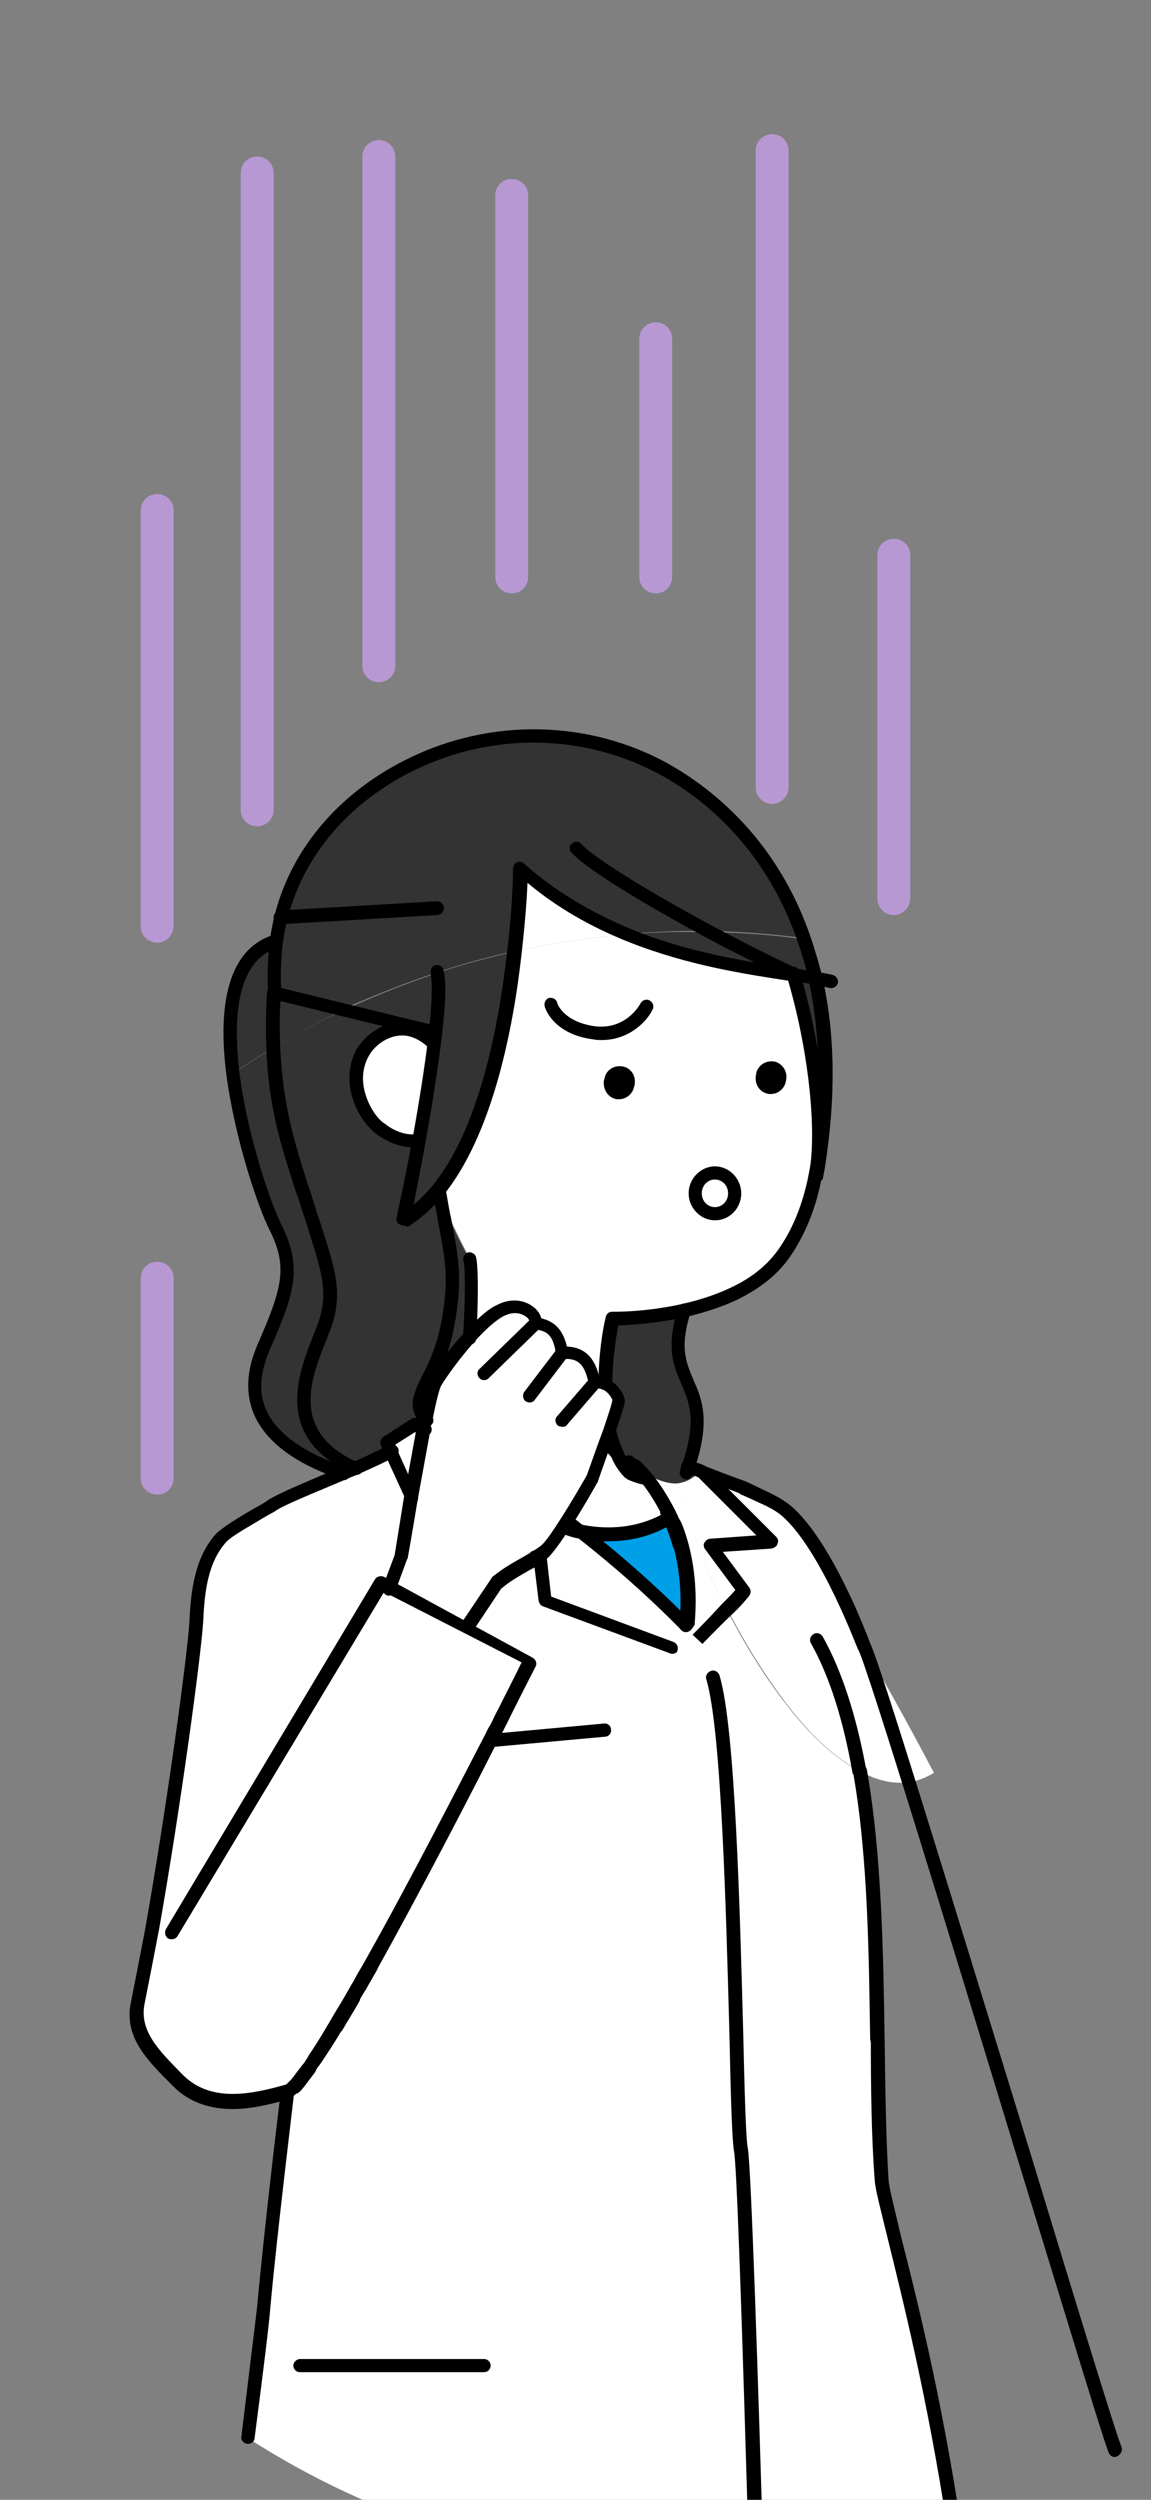 <?xml version="1.0" encoding="utf-8"?>
<!-- Generator: Adobe Illustrator 27.3.1, SVG Export Plug-In . SVG Version: 6.00 Build 0)  -->
<svg version="1.1" id="レイヤー_1" xmlns="http://www.w3.org/2000/svg" xmlns:xlink="http://www.w3.org/1999/xlink" x="0px"
	 y="0px" width="175px" height="380px" viewBox="0 0 175 380" style="enable-background:new 0 0 175 380;" xml:space="preserve">
<rect x="0" y="0" width="175" height="380" fill="#808080" stroke="none"/>
<style type="text/css">
	.st0{fill:#8D8D8D;}
	.st1{fill:#7233A7;}
	.st2{clip-path:url(#SVGID_00000175293303658434629450000010097644498963974040_);}
	.st3{fill:#FFFFFF;}
	.st4{fill:#333333;}
	.st5{fill:#CCECFB;}
	.st6{fill:#00A0E9;}
	.st7{fill:#B898D3;}
	.st8{clip-path:url(#SVGID_00000140697043584326813140000010956803686575741872_);}
	.st9{fill:#33B3ED;}
	.st10{fill:none;stroke:#000000;stroke-width:2.041;stroke-linecap:round;stroke-linejoin:round;stroke-miterlimit:10;}
</style>
<g>
	<defs>
		<rect id="SVGID_1_" width="175" height="380"/>
	</defs>
	<clipPath id="SVGID_00000091730609320889325070000010543594555696071580_">
		<use xlink:href="#SVGID_1_"  style="overflow:visible;"/>
	</clipPath>
	<g style="clip-path:url(#SVGID_00000091730609320889325070000010543594555696071580_);">
		<g>
			<g id="XMLID_00000057865757449591036960000002036047097596489365_">
				<g>
					<g id="XMLID_00000168832611929255178210000003189763990208998539_">
						<g>
							<path class="st3" d="M20.9,304.5c-1,5,2.7,8.3,6.2,11.9c4.7,4.7,11.4,3.1,16.5,1.7h0c0.3-0.1,0.7-0.4,1.1-0.8
								c0.3-0.3,0.6-0.6,0.9-1c0.4-0.5,0.9-1.2,1.4-1.9c0.1-0.2,0.2-0.4,0.4-0.6c0.3-0.4,0.5-0.8,0.8-1.2c0.8-1.3,1.8-2.8,2.8-4.4
								c0.8-1.4,1.7-2.8,2.6-4.4c0.4-0.6,0.7-1.3,1.1-1.9c0.5-1,1.1-2,1.7-3c6.2-11.1,13.3-24.8,18.2-34.3c0.2-0.4,0.4-0.9,0.7-1.3
								c0.4-0.8,0.8-1.6,1.2-2.4c2.5-4.9,4.1-8.1,4.1-8.1l-9.5-5.2l-11.4-6.2l-1.5-0.8l-31.8,53.2l-3.1-0.6
								C22.3,297.2,21.6,301.1,20.9,304.5z"/>
							<path class="st3" d="M23.1,293.2l3.1,0.6L58,240.6l1.5,0.8l1.8-4.9c0,0,0.6-3.9,1.5-8.8l-3.3-7.2l-0.6,0.3
								c-0.8,0.5-2.6,1.3-4.7,2.2c-0.6,0.3-1.3,0.5-1.9,0.8c-4.4,1.8-9.4,3.9-10.9,4.9c-1.5,1-6.5,3.6-7.8,5
								c-3,3.3-3.5,8.2-3.8,12.6C29.5,251.5,26.5,274.3,23.1,293.2z"/>
							<path class="st4" d="M41.9,143.2c-6.7,2-7.7,10.8-6.5,20c2-1.4,4.1-2.7,6.2-4c-0.1-2.5-0.1-5.3,0.1-8.3
								C41.5,148.4,41.6,145.8,41.9,143.2z"/>
							<path class="st3" d="M81.5,236.7L81.5,236.7c-1.7,1-3.7,2-5.8,3.7l-4.4,6.7l-0.3,0.6l9.5,5.2c0,0-1.6,3.1-4.1,8.1
								c-0.4,0.7-0.8,1.6-1.2,2.4c-0.2,0.4-0.4,0.8-0.7,1.3c-4.9,9.5-12,23.2-18.2,34.3c-0.6,1-1.1,2-1.7,3
								c-0.4,0.6-0.7,1.3-1.1,1.9c-0.9,1.6-1.8,3-2.6,4.4c-1,1.6-1.9,3.1-2.8,4.4c-0.3,0.4-0.6,0.8-0.8,1.2
								c-0.1,0.2-0.3,0.4-0.4,0.6c-0.5,0.7-1,1.4-1.4,1.9c-0.3,0.4-0.6,0.8-0.9,1c-0.4,0.4-0.8,0.7-1.1,0.8c0,0-2.6,21.3-3.6,32.5
								c-0.3,2.8-1.2,10.3-2.4,19.8l0,0c19.5,12.6,42.7,20,67.6,20c3.2,0,6.4-0.1,9.6-0.4c10.4-0.8,20.5-2.9,30.1-6.1
								c-4.4-29.4-10.7-48.4-11-52.5c-0.4-6.3-0.5-13.7-0.6-21.6h0c-0.2-13.3-0.4-28-2.7-40.7c-2.3-1.3-4.6-3.1-6.9-5.4
								c-0.4-0.4-0.9-0.9-1.3-1.4c-0.9-1-1.8-2-2.6-3.1c-3.4-4.3-6.6-9.5-9.3-14.8c-2.1-4.1-3.9-8.3-5.3-12.3
								c-0.5-1.4-1-2.9-1.4-4.2c-0.1-0.1-0.1-0.3-0.1-0.4c-0.2-0.7-0.4-1.5-0.6-2.2c-1.8,0.1-4-0.8-6.5-2.6c0.4,0.4,1,1,1.6,1.7
								c1,1.3,2.2,3,3.3,5.2c0.2,0.3,0.3,0.6,0.5,1c0.2,0.4,0.4,0.8,0.5,1.3c0.4,0.9,0.7,1.8,0.9,2.8c1,3.4,1.4,7.5,0.9,12.2
								c-5.4-5.5-10.8-10.2-15.8-14.1c-0.7-0.6-1.5-1.1-2.2-1.7c-1.3,2-2.6,3.9-3.4,4.5C82.5,236.1,82,236.4,81.5,236.7z"/>
							<path class="st4" d="M40.1,204.8c-3.6,8.4-0.1,15.1,12.2,19.2c0.6-0.3,1.3-0.6,1.9-0.8c-12.1-5.4-7.5-15.1-5.1-21
								c2.4-6,0.6-9.8-2.1-18.6c-2.2-7.1-4.9-13.7-5.3-24.4c-2.1,1.3-4.2,2.6-6.2,4c1.3,9.9,4.9,20.3,6.5,23.5
								C45,192.8,43.7,196.4,40.1,204.8z"/>
							<path class="st4" d="M41.7,150.9c-0.2,3-0.2,5.8-0.1,8.3c3.5-2.1,7-4,10.7-5.7L41.7,150.9z"/>
							<path class="st4" d="M66.5,147.8c3.8-1.3,7.6-2.3,11.6-3.2c0.7-5.6,0.9-10.2,1-12.8c5.2,4.6,11,7.8,16.7,10.1
								c3.2-0.2,6.4-0.4,9.6-0.4c0.9,0,1.8,0,2.6,0c4.8,0.1,9.6,0.5,14.2,1.1c-4.7-13.9-14-22.3-22.3-26.5
								c-23.9-12.4-54.8,2-58,26.9c-0.3,2.6-0.4,5.2-0.2,7.7l10.6,2.6C56.9,151.3,61.6,149.4,66.5,147.8z"/>
							<path class="st5" d="M45.6,316.3c-0.3,0.4-0.6,0.7-0.9,1C45,317.1,45.3,316.7,45.6,316.3z"/>
							<path class="st4" d="M41.6,159.2c0.4,10.7,3.1,17.3,5.3,24.4c2.7,8.8,4.5,12.6,2.1,18.6c-2.4,6-7,15.7,5.1,21
								c2.1-0.9,3.9-1.7,4.7-2.2l0.6-0.3l-0.6-1.4l4.2-2.7c0,0,0.5,0.2,1.6,0.8c0.1-0.5,0.2-1,0.3-1.5c-3.4-3.4,1.5-5.8,3.1-14.2
								c1.6-8.4,0.5-10.9-1.2-20.5l-0.4-0.4c-1.5,1.8-3.2,3.4-5.1,4.5c0,0,1.1-5.3,2.4-12c-2,0.3-4-0.4-5.6-1.6v0
								c-0.7-0.5-1.3-1.2-1.8-1.8c-0.8-1-1.4-2.3-1.7-3.5c-0.6-2.2-0.4-4.6,0.8-6.6c1.3-2,4.1-3.8,7-3.2l0.1-0.5l-10.2-2.5
								C48.6,155.2,45.1,157.1,41.6,159.2z"/>
							<path class="st5" d="M47,314.4c-0.5,0.7-1,1.4-1.4,1.9C46.1,315.8,46.5,315.1,47,314.4z"/>
							<path class="st5" d="M48.3,312.6c-0.3,0.4-0.6,0.8-0.8,1.2C47.7,313.4,48,313,48.3,312.6z"/>
							<path class="st4" d="M62.5,156l-0.1,0.5c1.2,0.3,2.5,0.9,3.7,2.2c0.6-4.7,0.9-8.7,0.5-10.8c-4.9,1.6-9.6,3.5-14.2,5.6
								L62.5,156z"/>
							<path class="st5" d="M53.6,303.8c-0.9,1.6-1.8,3-2.6,4.4C51.8,306.8,52.7,305.3,53.6,303.8z"/>
							<path class="st3" d="M55.3,159.7c-1.2,2-1.4,4.4-0.8,6.6c0.3,1.3,0.9,2.5,1.7,3.5c0.5,0.7,1.1,1.3,1.8,1.8v0
								c1.6,1.2,3.7,2,5.6,1.6c0.9-4.6,1.8-10,2.3-14.6c-1.2-1.3-2.4-1.9-3.7-2.2C59.4,155.9,56.6,157.7,55.3,159.7z"/>
							<path class="st5" d="M56.4,298.9c-0.6,1-1.1,2-1.7,3C55.2,300.9,55.8,299.9,56.4,298.9z"/>
							<path class="st3" d="M58.9,219.3l0.6,1.4l3.3,7.2c0.6-3.4,1.3-7.2,1.9-10.4c-1-0.5-1.6-0.8-1.6-0.8L58.9,219.3z"/>
							<path class="st3" d="M90.5,210.1c-0.6-2.8-1.7-4.8-5-4.5c-0.4-3.4-2-4.2-4-4.5c0.3-1.5-2.3-3.5-5.4-1.9
								c-1.3,0.7-3.1,2.4-4.7,4.2c-2.2,2.5-4.3,5.4-5,6.7c-0.4,0.7-0.9,2.9-1.5,5.8c-0.1,0.5-0.2,1-0.3,1.5c-0.6,3.2-1.3,7-1.9,10.4
								c-0.8,4.9-1.5,8.8-1.5,8.8l-1.8,4.9l11.4,6.2l0.3-0.6l4.5-6.7c2.1-1.7,4.1-2.7,5.8-3.7h0c0.5-0.3,0.9-0.6,1.4-0.9
								c0.7-0.6,2.1-2.4,3.4-4.5c2-3.1,4-6.6,4-6.6s0.9-2.6,1.9-5.4c0.2-0.5,0.4-1.1,0.6-1.6c0.8-2.4,1.5-4.6,1.5-4.9
								c0-0.5-0.8-2-2.2-2.5C91.6,210.1,91,210,90.5,210.1z"/>
							<path class="st4" d="M63.7,173.3c-1.2,6.7-2.4,12-2.4,12c1.9-1.1,3.6-2.7,5.1-4.5c7.2-8.8,10.3-24.5,11.7-36.1
								c-3.9,0.9-7.8,1.9-11.6,3.2c0.4,2.1,0.1,6.2-0.5,10.8C65.4,163.4,64.5,168.7,63.7,173.3z"/>
							<path class="st4" d="M68,201.7c-1.6,8.4-6.4,10.8-3.1,14.2c0.6-2.9,1.1-5.1,1.5-5.8c0.7-1.4,2.8-4.2,5-6.7
								c0.4-6.2,0.3-11.5,0-11.9l0,0c-1.9-3.4-3.4-6.8-4.7-10.2C68.5,190.8,69.6,193.3,68,201.7z"/>
							<path class="st3" d="M71.5,191.4L71.5,191.4c0.2,0.4,0.4,5.8-0.1,12c1.7-1.8,3.4-3.5,4.7-4.2c3.1-1.6,5.7,0.5,5.4,1.9
								c2,0.3,3.5,1.1,4,4.5c3.3-0.3,4.4,1.7,5,4.5c0.6-0.1,1.1,0,1.5,0.2c0-4.1,0.6-7.9,1.1-9.8c0,0,5.1,0.1,10.9-1.3
								c2.8-0.6,5.8-1.6,8.4-3c2.6-1.4,5-3.2,6.7-5.6c2.4-3.4,3.9-7.5,4.8-11.6c0.1-0.5,0.2-1.1,0.3-1.6c1-7.7-0.7-19.8-3.6-29.4
								c-6.4-1-15.5-2.2-24.9-6c-6,0.5-11.9,1.4-17.7,2.7c-1.3,11.7-4.5,27.4-11.7,36.1l0.4,0.4C68.1,184.6,69.6,187.9,71.5,191.4z"
								/>
							<polygon class="st3" points="71.2,247.1 70.9,247.7 71.3,247.1 75.7,240.4 							"/>
							<path class="st5" d="M76.4,260.9c-0.4,0.7-0.8,1.6-1.2,2.4C75.6,262.5,76,261.7,76.4,260.9z"/>
							<path class="st3" d="M79,131.9c-0.1,2.6-0.3,7.2-1,12.8c5.8-1.3,11.6-2.2,17.7-2.7C90,139.7,84.2,136.5,79,131.9z"/>
							<path class="st3" d="M86.2,231.3c0.7,0.5,1.4,1.1,2.2,1.7c4.5,0.9,9.4,0.3,13.4-2.1c-0.1-0.3-0.3-0.7-0.4-1
								c-1.1-2.2-2.3-3.9-3.3-5.2c-1.1-0.2-2.4-0.8-2.4-0.8c-0.8-0.9-1.5-1.9-2-3.2c0,0,0,0,0,0c-0.5-0.4-1-0.9-1.5-1.4
								c-1,2.8-1.9,5.4-1.9,5.4S88.2,228.2,86.2,231.3z"/>
							<path class="st6" d="M101.8,230.8c-4,2.5-8.9,3-13.4,2.1c5,4,10.5,8.7,15.8,14.1c0.5-4.8,0-8.8-0.9-12.2
								c-0.3-1-0.6-1.9-0.9-2.8C102.2,231.6,102,231.2,101.8,230.8z"/>
							<path class="st5" d="M92.7,217.7c-0.2,0.5-0.4,1.1-0.6,1.6c0.5,0.5,1,0.9,1.5,1.4C93.2,219.7,92.9,218.7,92.7,217.7z"/>
							<path class="st4" d="M96.4,222.9C96.4,222.9,96.5,222.9,96.4,222.9c2.6,1.8,4.8,2.7,6.6,2.6h0c1.3-0.1,2.4-0.8,3.4-1.8
								c-0.6-0.2-1.2-0.4-1.8-0.7l-0.1,0c4.6-13.5-4.4-12.1-0.6-23.8c-5.9,1.3-10.9,1.3-10.9,1.3c-0.5,1.9-1,5.7-1.1,9.8
								c1.4,0.5,2.2,2,2.2,2.5c0,0.3-0.7,2.5-1.5,4.9c0.2,1,0.5,2.1,1,3c0,0,0,0,0,0C94.6,221.5,95.5,222.2,96.4,222.9z"/>
							<path class="st5" d="M93.6,220.7c0.5,1.2,1.2,2.3,2,3.2c0,0,1.4,0.6,2.4,0.8c-0.6-0.7-1.2-1.3-1.6-1.7c0,0,0,0-0.1,0
								C95.5,222.2,94.6,221.5,93.6,220.7z"/>
							<path class="st4" d="M95.7,142c9.3,3.7,18.5,5,24.9,6c-3.2-1.4-7.8-3.7-12.6-6.3c-0.9,0-1.8,0-2.6,0
								C102.1,141.6,98.9,141.8,95.7,142z"/>
							<path class="st3" d="M101.4,229.8c0.1,0.3,0.3,0.6,0.4,1c0.2,0.4,0.4,0.8,0.5,1.3c-0.2-0.4-0.3-0.8-0.5-1.3
								C101.7,230.5,101.6,230.2,101.4,229.8z"/>
							<path class="st3" d="M102.4,232.1c0.3,0.9,0.7,1.8,0.9,2.8C103,233.9,102.7,232.9,102.4,232.1z"/>
							<path class="st3" d="M103,225.5c0.2,0.7,0.4,1.4,0.6,2.2C103.4,226.9,103.2,226.2,103,225.5L103,225.5z"/>
							<path class="st3" d="M103,225.5c0.2,0.7,0.4,1.4,0.6,2.2c0,0.1,0.1,0.3,0.1,0.4c0.4,1.4,0.9,2.8,1.4,4.2
								c1.4,4,3.3,8.2,5.3,12.3c1.2-1.2,2.2-2.4,2.6-2.9l-5.1-6.9l9.2-0.6L107.1,224l0-0.1c-0.2-0.1-0.4-0.2-0.7-0.3
								C105.5,224.7,104.4,225.3,103,225.5z"/>
							<path class="st3" d="M103.8,228c0.4,1.4,0.9,2.8,1.4,4.2C104.6,230.8,104.2,229.4,103.8,228z"/>
							<path class="st3" d="M130.6,269.2L130.6,269.2c2.1,1.1,4.1,1.8,6.2,1.8c1.7,0.1,3.5-0.5,5.2-1.5c-4.3-8.2-8.3-15.2-10.6-19.3
								c0,0-5.3-14.3-11.3-20.1c-2-1.9-4.3-2.6-7-3.9c-1.6-0.6-3.8-1.5-6-2.3l0,0.1l10.2,10.2l-9.2,0.6l5.1,6.9
								c-0.4,0.5-1.5,1.7-2.6,2.9c2.7,5.3,5.9,10.4,9.3,14.8c0.9,1.1,1.7,2.1,2.6,3.1c0.4,0.5,0.9,1,1.3,1.4
								C126,266.1,128.3,267.9,130.6,269.2L130.6,269.2z"/>
							<path class="st4" d="M108,141.7c4.8,2.6,9.4,4.9,12.6,6.3c1.2,0.2,2.3,0.4,3.2,0.5c-0.4-2-1-3.9-1.6-5.7
								C117.5,142.1,112.8,141.8,108,141.7z"/>
							<path class="st3" d="M119.8,259.3c0.9,1.1,1.7,2.1,2.6,3.1C121.5,261.4,120.6,260.4,119.8,259.3z"/>
							<path class="st3" d="M123.7,263.8c-0.4-0.4-0.9-0.9-1.3-1.4C122.8,262.9,123.3,263.4,123.7,263.8z"/>
							<path class="st4" d="M123.8,148.5c-1-0.2-2-0.4-3.2-0.5c2.9,9.6,4.6,21.7,3.6,29.4C126,166,125.6,156.5,123.8,148.5z"/>
							<path class="st3" d="M130.6,269.2L130.6,269.2c2.2,12.7,2.5,27.4,2.6,40.7h0C133.1,296.6,132.9,281.9,130.6,269.2
								L130.6,269.2z"/>
						</g>
						<g>
							<path d="M44.7,318.3c-0.3,0-0.5-0.1-0.7-0.3c-0.4-0.4-0.4-1,0-1.4c0.3-0.3,0.6-0.6,0.8-0.9c0.5-0.6,0.9-1.2,1.4-1.8
								c0.3-0.5,1-0.6,1.4-0.3c0.5,0.3,0.6,1,0.3,1.4c-0.5,0.7-1,1.3-1.5,2c-0.4,0.5-0.7,0.9-1,1.1C45.3,318.2,45,318.3,44.7,318.3z
								"/>
							<path d="M47.4,314.8c-0.2,0-0.4-0.1-0.6-0.2c-0.5-0.3-0.6-0.9-0.3-1.4l0.3-0.4c0.2-0.3,0.4-0.5,0.6-0.8
								c0.3-0.5,0.9-0.6,1.4-0.3c0.5,0.3,0.6,0.9,0.3,1.4c-0.2,0.3-0.4,0.6-0.6,0.9l-0.3,0.4C48.1,314.7,47.8,314.8,47.4,314.8z"/>
							<path d="M51,309.2c-0.2,0-0.4,0-0.5-0.1c-0.5-0.3-0.6-0.9-0.3-1.4c0.8-1.4,1.7-2.8,2.6-4.4c0.3-0.5,0.9-0.7,1.4-0.4
								c0.5,0.3,0.7,0.9,0.4,1.4c-0.9,1.6-1.8,3-2.6,4.4C51.7,309,51.4,309.2,51,309.2z"/>
							<path d="M54.7,302.9c-0.2,0-0.3,0-0.5-0.1c-0.5-0.3-0.7-0.9-0.4-1.4c0.3-0.5,0.6-1,0.9-1.5c0.3-0.5,0.5-1,0.8-1.4
								c0.3-0.5,0.9-0.7,1.4-0.4c0.5,0.3,0.7,0.9,0.4,1.4c-0.3,0.5-0.5,0.9-0.8,1.4c-0.3,0.5-0.6,1-0.9,1.6
								C55.4,302.7,55,302.9,54.7,302.9z"/>
							<path d="M75.2,264.3c-0.2,0-0.3,0-0.5-0.1c-0.5-0.3-0.7-0.9-0.4-1.4l0.1-0.1c0.4-0.8,0.8-1.6,1.1-2.3
								c0.3-0.5,0.9-0.7,1.4-0.5c0.5,0.3,0.7,0.9,0.5,1.4c-0.4,0.7-0.7,1.5-1.2,2.3l-0.1,0.1C75.9,264.1,75.6,264.3,75.2,264.3z"/>
							<path d="M103.3,235.8c-0.4,0-0.9-0.3-1-0.7c-0.3-1.1-0.6-1.9-0.9-2.7c-0.2-0.4-0.3-0.8-0.5-1.2c-0.1-0.3-0.3-0.6-0.4-0.9
								c-0.3-0.5-0.1-1.1,0.4-1.4c0.5-0.3,1.1-0.1,1.4,0.4c0.2,0.3,0.3,0.7,0.5,1c0.2,0.4,0.4,0.8,0.5,1.3c0.3,0.8,0.6,1.7,1,2.9
								c0.2,0.5-0.2,1.1-0.7,1.3C103.5,235.8,103.4,235.8,103.3,235.8z"/>
							<path d="M58.9,221.9c-0.4,0-0.7-0.2-0.9-0.6c-0.3-0.5,0-1.1,0.5-1.4l0.6-0.3c0.5-0.3,1.1,0,1.4,0.5c0.3,0.5,0,1.1-0.5,1.4
								l-0.6,0.3C59.2,221.9,59,221.9,58.9,221.9z"/>
							<path d="M133.3,310.9c-0.6,0-1-0.4-1-1c-0.2-12.3-0.3-27.6-2.6-40.5c-0.1-0.6,0.3-1.1,0.8-1.2c0.6-0.1,1.1,0.3,1.2,0.8
								c2.3,13.1,2.5,28.4,2.7,40.7c0,0,0,0.1,0,0.1C134.3,310.5,133.9,310.9,133.3,310.9z"/>
							<path d="M71.4,204.4C71.4,204.4,71.4,204.4,71.4,204.4c-0.6,0-1.1-0.5-1-1.1c0.4-6,0.3-10.7,0.1-11.5c-0.2-0.5,0-1,0.4-1.3
								c0.5-0.3,1.1-0.1,1.4,0.4c0.5,1,0.4,7.9,0.1,12.5C72.4,204,72,204.4,71.4,204.4z M70.6,191.9
								C70.6,191.9,70.6,191.9,70.6,191.9C70.6,191.9,70.6,191.9,70.6,191.9z"/>
							<path d="M58,172.7c-0.6,0-1-0.5-1-1s0.5-1,1-1s1,0.4,1,1v0C59.1,172.3,58.6,172.7,58,172.7z"/>
							<path d="M94.1,167.1c-0.1,0-0.2,0-0.3,0c-1.3-0.2-2.1-1.4-2-2.7c0-0.2,0.1-0.3,0.1-0.4c0.2-1.3,1.4-2.1,2.7-1.9
								c1.3,0.2,2.1,1.4,1.9,2.7c0,0.1,0,0.2-0.1,0.4C96.2,166.3,95.2,167.1,94.1,167.1z"/>
							<path d="M117.2,166.3c-0.1,0-0.2,0-0.3,0c-1.3-0.2-2.1-1.3-2-2.6c0-0.2,0.1-0.4,0.1-0.7c0.4-1.2,1.6-1.9,2.9-1.6
								c1.2,0.4,1.9,1.6,1.6,2.9C119.3,165.5,118.3,166.3,117.2,166.3z"/>
							<path d="M98.1,225.7c-0.1,0-0.1,0-0.2,0c-1.1-0.2-2.6-0.8-2.6-0.9c-0.1-0.1-0.2-0.1-0.3-0.2c-0.9-0.9-1.7-2.1-2.2-3.5
								c-0.2-0.5,0.1-1.1,0.6-1.3c0.5-0.2,1.1,0.1,1.3,0.6c0.4,1.1,1,2,1.6,2.7c0.4,0.2,1.3,0.5,2.1,0.7c0.6,0.1,0.9,0.7,0.8,1.2
								C99,225.3,98.5,225.7,98.1,225.7z"/>
							<path d="M93.6,221.7c-0.4,0-0.8-0.2-0.9-0.6c-0.4-0.9-0.7-1.9-1-3.2c-0.1-0.5,0.2-1.1,0.8-1.2c0.6-0.1,1.1,0.2,1.2,0.8
								c0.3,1.1,0.6,2.1,0.9,2.8c0.2,0.5,0,1.1-0.5,1.3C93.9,221.6,93.7,221.7,93.6,221.7z"/>
							<path d="M92,211.3C92,211.3,92,211.3,92,211.3c-0.6,0-1-0.5-1-1c0-4.2,0.6-8.1,1.1-10.1c0.1-0.5,0.5-0.8,1-0.8
								c0.1,0,5,0.1,10.7-1.2c3.1-0.7,5.9-1.7,8.2-2.9c2.7-1.4,4.8-3.2,6.3-5.3c2.2-3.1,3.7-6.8,4.6-11.2c0.1-0.6,0.7-0.9,1.2-0.8
								c0.6,0.1,0.9,0.6,0.8,1.2c-0.9,4.7-2.6,8.7-4.9,12c-1.7,2.4-4,4.3-7,5.9c-2.4,1.3-5.4,2.3-8.7,3.1c-4.6,1-8.6,1.2-10.3,1.3
								c-0.4,2.2-0.9,5.5-0.9,8.8C93,210.8,92.5,211.3,92,211.3z"/>
							<path d="M124.2,178.4c0,0-0.1,0-0.1,0c-0.6-0.1-1-0.6-0.9-1.1c0.9-7.1-0.5-18.7-3.6-29c-0.2-0.5,0.1-1.1,0.7-1.3
								c0.5-0.2,1.1,0.1,1.3,0.7c3.1,10.5,4.6,22.4,3.6,29.8C125.1,178,124.7,178.4,124.2,178.4z"/>
							<path d="M62.7,174.4c-1.8,0-3.6-0.7-5.3-1.9c-0.5-0.3-0.5-1-0.2-1.4c0.3-0.5,1-0.5,1.4-0.2c1.6,1.2,3.3,1.7,4.8,1.5
								c0.6-0.1,1.1,0.3,1.2,0.8c0.1,0.6-0.3,1.1-0.8,1.2C63.5,174.4,63.1,174.4,62.7,174.4z"/>
							<path d="M58,172.7c-0.2,0-0.4-0.1-0.6-0.2c-0.7-0.5-1.4-1.2-2-2c-0.9-1.2-1.5-2.5-1.9-3.9c-0.7-2.6-0.4-5.3,0.9-7.4
								c1.5-2.3,4.7-4.4,8.1-3.7c1.6,0.4,3,1.2,4.2,2.5c0.4,0.4,0.4,1.1,0,1.4c-0.4,0.4-1.1,0.4-1.4,0c-1-1-2-1.6-3.2-1.9
								c-2.4-0.5-4.8,1-5.9,2.8c-1,1.6-1.3,3.7-0.7,5.8c0.3,1.1,0.8,2.2,1.5,3.2c0.5,0.7,1,1.2,1.6,1.6c0.5,0.3,0.6,1,0.2,1.4
								C58.7,172.5,58.3,172.7,58,172.7z"/>
							<path d="M123.9,180c-0.1,0-0.1,0-0.2,0c-0.6-0.1-0.9-0.6-0.8-1.2l0.3-1.6c1.7-10.4,1.6-20-0.3-28.4c-0.4-2-1-3.8-1.6-5.6
								c-5.3-15.5-15.9-22.9-21.8-25.9c-11.7-6-25.8-5.9-37.7,0.4c-10.6,5.6-17.4,14.9-18.8,25.7c-0.3,2.5-0.4,5.1-0.2,7.5
								c0,0.6-0.4,1.1-0.9,1.1c-0.6,0-1.1-0.4-1.1-0.9c-0.2-2.6-0.1-5.2,0.2-7.9c1.4-11.5,8.7-21.4,19.9-27.3
								c12.5-6.6,27.3-6.7,39.6-0.4c6.1,3.2,17.3,10.9,22.8,27.1c0.6,1.8,1.2,3.8,1.7,5.8c2,8.7,2.1,18.5,0.4,29.2l-0.3,1.6
								C124.8,179.6,124.4,180,123.9,180z"/>
							<path d="M113.1,227.2c-0.1,0-0.2,0-0.4-0.1c-1.6-0.6-3.8-1.5-6-2.3c-0.1,0-0.3-0.1-0.5-0.2l-0.2-0.1
								c-0.5-0.2-1.1-0.4-1.7-0.6l-0.1,0c-0.5-0.2-0.8-0.8-0.6-1.3s0.8-0.8,1.3-0.6l0.1,0c0.6,0.2,1.1,0.4,1.7,0.6l0.2,0.1
								c0.2,0.1,0.3,0.1,0.4,0.2c2.3,0.9,4.4,1.7,6.1,2.3c0.5,0.2,0.8,0.8,0.6,1.3C113.9,227,113.5,227.2,113.1,227.2z"/>
							<path d="M169.5,373.5c-0.4,0-0.7-0.2-0.9-0.6c-0.6-1.2-5.4-17.1-14-45.1c-9.6-31.5-22.8-74.7-24.1-77c0,0-0.1-0.1-0.1-0.2
								c-0.1-0.1-5.3-14.2-11-19.7c-1.3-1.3-2.9-2-4.7-2.8c-0.6-0.3-1.3-0.6-2-0.9c-0.5-0.2-0.7-0.9-0.5-1.4
								c0.2-0.5,0.9-0.7,1.4-0.5c0.7,0.3,1.3,0.6,1.9,0.9c1.9,0.9,3.7,1.7,5.3,3.2c6,5.7,11.1,19.3,11.5,20.4
								c1.5,3,11.4,35.4,24.3,77.3c6.8,22.4,13.3,43.6,13.9,44.8c0.2,0.5,0,1.1-0.5,1.4C169.8,373.4,169.7,373.5,169.5,373.5z"/>
							<path d="M61.3,186.3c-0.2,0-0.4-0.1-0.6-0.2c-0.3-0.2-0.5-0.6-0.4-1c0-0.1,1.2-5.4,2.4-11.9c1-5.5,1.8-10.6,2.3-14.6
								c0.8-6.4,0.7-9.3,0.5-10.5c0-0.1,0-0.1,0-0.2c-0.1-0.5,0.2-1.1,0.7-1.2c0.5-0.1,1.1,0.2,1.2,0.7c0,0.1,0,0.2,0.1,0.3
								c0.4,2.1,0.2,5.8-0.5,11.2c-0.5,4-1.3,9.1-2.3,14.7c-0.7,3.9-1.4,7.3-1.8,9.5c1-0.8,1.9-1.7,2.8-2.8
								c7.1-8.6,10.1-24.1,11.4-35.6c0.7-5.7,0.9-10.4,0.9-12.7c0-0.4,0.3-0.8,0.6-0.9c0.4-0.2,0.8-0.1,1.1,0.2
								c4.6,4.1,10.1,7.4,16.4,10c8.9,3.6,17.6,4.9,24,5.8l0.7,0.1c1.2,0.2,2.3,0.4,3.3,0.5c0.9,0.2,1.7,0.3,2.5,0.5
								c0.5,0.1,0.9,0.7,0.8,1.2c-0.1,0.5-0.7,0.9-1.2,0.8c-0.7-0.2-1.5-0.3-2.3-0.5c-0.9-0.2-2-0.4-3.2-0.5l-0.7-0.1
								c-6.5-1-15.3-2.3-24.4-5.9c-5.8-2.3-11-5.3-15.4-9c-0.1,2.6-0.4,6.4-0.9,10.8c-1.3,11.7-4.5,27.6-11.9,36.7
								c-1.7,2-3.5,3.6-5.4,4.8C61.6,186.3,61.5,186.3,61.3,186.3z"/>
							<path d="M120.6,149c-0.1,0-0.3,0-0.4-0.1c-3.1-1.4-7.6-3.6-12.7-6.3c-8.3-4.5-18.1-10.2-20.6-13c-0.4-0.4-0.4-1.1,0.1-1.4
								c0.4-0.4,1.1-0.3,1.4,0.1c1.9,2.1,9.8,7,20,12.5c4.9,2.6,9.5,4.9,12.5,6.3c0.5,0.2,0.7,0.8,0.5,1.3
								C121.3,148.8,121,149,120.6,149z"/>
							<path d="M106.8,249.9l-1.5-1.4c0,0,2.4-2.4,4.4-4.6c0.8-0.8,1.6-1.6,2.1-2.2l-4.6-6.2c-0.2-0.3-0.3-0.7-0.1-1
								c0.2-0.3,0.5-0.6,0.9-0.6l7-0.5l-8.6-8.6c-0.4-0.4-0.4-1,0-1.4c0.4-0.4,1-0.4,1.4,0l10.2,10.2c0.3,0.3,0.4,0.7,0.2,1.1
								c-0.1,0.4-0.5,0.6-0.9,0.7l-7.4,0.5l4,5.4c0.3,0.4,0.3,0.9,0,1.3c-0.4,0.5-1.4,1.7-2.7,2.9
								C109.2,247.4,106.8,249.9,106.8,249.9z"/>
							<path d="M104.3,248.1c0,0-0.1,0-0.1,0c-0.6-0.1-1-0.6-0.9-1.1c0.4-4.2,0.1-8.1-0.9-11.9c-0.3-0.9-0.6-1.8-0.9-2.7l-0.2-0.4
								c-0.1-0.3-0.2-0.5-0.3-0.8c-0.2-0.3-0.3-0.6-0.4-1c-0.9-1.7-1.9-3.4-3.2-5c-0.6-0.7-1.2-1.3-1.5-1.7c-0.4-0.4-0.4-1,0-1.4
								s1-0.4,1.4,0c0.4,0.4,1,1,1.7,1.8c1.4,1.7,2.5,3.5,3.5,5.4c0.2,0.3,0.3,0.7,0.5,1c0.1,0.3,0.2,0.5,0.4,0.8l0.2,0.4
								c0.4,0.9,0.7,1.9,1,2.9c1.1,4,1.4,8.2,1,12.6C105.2,247.7,104.8,248.1,104.3,248.1z"/>
							<path d="M96.4,223.9c-0.3,0-0.5-0.1-0.7-0.3c-0.4-0.4-0.7-0.6-0.7-0.6c-0.4-0.3-0.5-1-0.2-1.4c0.3-0.4,1-0.5,1.4-0.2
								c0,0,0.4,0.3,0.9,0.8c0.4,0.4,0.4,1,0,1.4C97,223.8,96.7,223.9,96.4,223.9z"/>
							<path d="M104.3,248.1c-0.3,0-0.5-0.1-0.7-0.3c-4.8-4.9-10.1-9.6-15.7-14l-0.8-0.6c-0.5-0.4-0.9-0.7-1.4-1.1
								c-0.4-0.3-0.5-1-0.2-1.4c0.3-0.4,1-0.5,1.4-0.2c0.5,0.4,0.9,0.7,1.4,1.1l0.8,0.6c5.7,4.5,11.1,9.3,15.9,14.2
								c0.4,0.4,0.4,1,0,1.4C104.8,248,104.5,248.1,104.3,248.1z"/>
							<path d="M62.7,228.8c-0.4,0-0.8-0.2-0.9-0.6l-3.9-8.5c-0.2-0.5,0-1,0.4-1.3l4.2-2.7c0.3-0.2,0.7-0.2,1-0.1
								c0,0,0.6,0.3,1.6,0.8c0.5,0.3,0.7,0.9,0.4,1.4s-0.9,0.7-1.4,0.4c-0.4-0.2-0.8-0.4-1-0.5l-3,1.9l0.2,0.6l3.2,7.1
								c0.2,0.5,0,1.1-0.5,1.4C63,228.8,62.9,228.8,62.7,228.8z"/>
							<path d="M102.2,251.4c-0.1,0-0.2,0-0.4-0.1l-19.2-7.1c-0.4-0.1-0.6-0.5-0.7-0.8l-0.7-5.7c-0.4-0.1-0.7-0.4-0.8-0.8
								c-0.1-0.6,0.2-1.1,0.8-1.2l0.7-0.1c0.3-0.1,0.6,0,0.8,0.2c0.2,0.2,0.4,0.4,0.4,0.7l0.7,6.2l18.6,6.9c0.5,0.2,0.8,0.8,0.6,1.3
								C103,251.2,102.6,251.4,102.2,251.4z"/>
							<path d="M130.6,270.2c-0.5,0-0.9-0.3-1-0.8c-1.4-8-3.5-14.6-6.3-19.6c-0.3-0.5-0.1-1.1,0.4-1.4s1.1-0.1,1.4,0.4
								c2.9,5.2,5.1,12,6.6,20.2c0.1,0.6-0.3,1.1-0.8,1.2C130.8,270.2,130.7,270.2,130.6,270.2z"/>
							<path d="M145,385c-0.5,0-0.9-0.4-1-0.9c-3-19.7-6.8-34.7-9-43.7c-1.1-4.5-1.9-7.5-2-8.9c-0.5-6.4-0.6-14.1-0.6-21.6
								c-0.2-12.3-0.3-27.5-2.6-40.5c-0.1-0.6,0.3-1.1,0.8-1.2c0.6-0.1,1.1,0.3,1.2,0.8c2.3,13.1,2.5,28.5,2.7,40.9
								c0.1,7.5,0.2,15.2,0.6,21.5c0.1,1.3,0.9,4.3,1.9,8.6c2.3,9,6.1,24.1,9.1,43.9c0.1,0.6-0.3,1.1-0.9,1.2
								C145.1,385,145,385,145,385z"/>
							<path d="M37.7,371.5c0,0-0.1,0-0.1,0c-0.6-0.1-1-0.6-0.9-1.1c1.3-10.8,2.1-17.2,2.4-19.8c1-11.1,3.5-32.3,3.6-32.5
								c0.1-0.6,0.6-1,1.1-0.9c0.6,0.1,1,0.6,0.9,1.1c0,0.2-2.6,21.4-3.6,32.5c-0.2,2.6-1,9.1-2.4,19.9
								C38.7,371.1,38.2,371.5,37.7,371.5z"/>
							<path d="M93.6,221.7c-0.2,0-0.5-0.1-0.7-0.3l-0.3-0.3c-0.4-0.4-0.8-0.7-1.2-1.1c-0.4-0.4-0.4-1,0-1.4c0.4-0.4,1-0.4,1.4,0
								c0.4,0.4,0.8,0.7,1.2,1.1l0.3,0.3c0.4,0.4,0.5,1,0.1,1.4C94.2,221.5,93.9,221.7,93.6,221.7z"/>
							<path d="M71.2,248.1c-0.2,0-0.4-0.1-0.6-0.2c-0.5-0.3-0.6-0.9-0.3-1.4l4.5-6.7c0.1-0.1,0.1-0.2,0.2-0.2
								c1.6-1.3,3.1-2.1,4.5-2.9c0.5-0.3,1-0.6,1.4-0.8c0,0,0.1,0,0.1-0.1c0.5-0.3,0.8-0.5,1.2-0.8c0.4-0.3,1.2-1.2,3.1-4.2
								c1.8-2.8,3.6-6,3.9-6.5c0.2-0.5,1-2.8,1.9-5.3l0.6-1.6c0.9-2.7,1.4-4.2,1.4-4.6c-0.1-0.3-0.6-1.2-1.5-1.6
								c-0.3-0.1-0.7-0.2-1-0.1c-0.5,0.1-1-0.3-1.1-0.8c-0.6-2.9-1.6-3.9-3.9-3.7c-0.5,0-1-0.3-1.1-0.9c-0.4-3-1.6-3.4-3.1-3.6
								c-0.3,0-0.5-0.2-0.7-0.4c-0.2-0.2-0.2-0.5-0.2-0.8c0-0.1-0.1-0.5-0.6-0.8c-0.3-0.2-1.5-1-3.4,0c-0.7,0.4-2.1,1.3-4.5,4
								c-2.2,2.5-4.2,5.3-4.9,6.5c-0.2,0.3-0.6,1.5-1.4,5.5l-0.1,0.3c-0.1,0.4-0.2,0.8-0.2,1.2c-0.6,3.3-1.3,7.1-1.9,10.4
								c-0.8,4.9-1.5,8.8-1.5,8.8c0,0.1,0,0.1-0.1,0.2l-1.8,4.9c-0.2,0.5-0.8,0.8-1.3,0.6c-0.5-0.2-0.8-0.8-0.6-1.3l1.8-4.8
								c0.1-0.6,0.7-4.3,1.4-8.7c0.6-3.3,1.3-7.1,1.9-10.4c0.1-0.4,0.2-0.8,0.2-1.2l0.1-0.3c0.8-3.6,1.2-5.4,1.6-6.1
								c0.8-1.6,3.1-4.6,5.2-6.9c2.1-2.3,3.8-3.8,5.1-4.4c2.3-1.2,4.3-0.7,5.5,0.2c0.7,0.5,1.1,1.1,1.3,1.8c1.6,0.4,3.2,1.3,3.9,4.3
								c3.2,0.1,4.4,2.4,4.9,4.6c0.3,0,0.7,0.1,1,0.2c1.8,0.7,2.9,2.5,2.9,3.5c0,0.2,0,0.6-1.6,5.2l-0.6,1.6c-1,2.8-1.9,5.4-1.9,5.4
								c0,0.1,0,0.1-0.1,0.2c0,0-2,3.6-4,6.7c-1.8,2.7-2.9,4.2-3.6,4.8c-0.4,0.3-0.9,0.6-1.4,1c0,0-0.1,0-0.1,0.1
								c-0.4,0.3-0.9,0.5-1.4,0.8c-1.2,0.7-2.7,1.5-4.1,2.7l-4.4,6.6C71.9,247.9,71.6,248.1,71.2,248.1z"/>
							<path d="M73.6,209.8c-0.3,0-0.5-0.1-0.7-0.3c-0.4-0.4-0.4-1.1,0-1.4l7.9-7.7c0.4-0.4,1.1-0.4,1.4,0c0.4,0.4,0.4,1.1,0,1.4
								l-7.9,7.7C74.1,209.7,73.9,209.8,73.6,209.8z"/>
							<path d="M80.5,213.2c-0.2,0-0.4-0.1-0.6-0.2c-0.4-0.3-0.5-1-0.2-1.4l5.1-6.7c0.3-0.4,1-0.5,1.4-0.2c0.4,0.3,0.5,1,0.2,1.4
								l-5.1,6.7C81.1,213.1,80.8,213.2,80.5,213.2z"/>
							<path d="M85.5,216.9c-0.2,0-0.5-0.1-0.7-0.2c-0.4-0.4-0.5-1-0.1-1.4l5-5.8c0.4-0.4,1-0.5,1.4-0.1c0.4,0.4,0.5,1,0.1,1.4
								l-5,5.8C86.1,216.8,85.8,216.9,85.5,216.9z"/>
							<path d="M92.4,234.3c-1.4,0-2.8-0.1-4.2-0.4c-0.8-0.1-1.4-0.3-2-0.5c-0.5-0.2-0.8-0.7-0.7-1.3c0.2-0.5,0.7-0.8,1.3-0.7
								c0.5,0.1,1,0.3,1.8,0.4c4.6,0.9,9.2,0.2,12.7-2c0.5-0.3,1.1-0.1,1.4,0.3c0.3,0.5,0.1,1.1-0.3,1.4
								C99.5,233.4,96.1,234.3,92.4,234.3z"/>
							<path d="M52.3,225c-0.1,0-0.2,0-0.3-0.1c-7-2.3-11.4-5.6-13.3-9.7c-1.4-3.2-1.3-6.8,0.5-10.9c3.7-8.5,4.6-11.7,1.8-17.3
								c-1.7-3.3-5.3-13.8-6.6-23.8c-1.5-11.9,1-19.2,7.2-21.1c0.5-0.2,1.1,0.1,1.3,0.7c0.2,0.5-0.1,1.1-0.7,1.3
								c-6.5,2-6.7,11.3-5.8,18.9c1.2,9.7,4.8,20,6.4,23.2c3.3,6.6,1.9,10.6-1.8,19c-1.5,3.5-1.7,6.6-0.5,9.2
								c1.6,3.5,5.6,6.4,12,8.6c0.5,0.2,0.8,0.8,0.6,1.3C53.1,224.7,52.7,225,52.3,225z"/>
							<path d="M42.6,140.5c-0.5,0-1-0.4-1-1c0-0.6,0.4-1,1-1.1l23.8-1.4c0.6,0,1,0.4,1.1,1c0,0.6-0.4,1-1,1.1L42.6,140.5
								C42.7,140.5,42.6,140.5,42.6,140.5z"/>
							<path d="M65,157.6c-0.1,0-0.2,0-0.2,0l-23.3-5.7c-0.5-0.1-0.9-0.7-0.7-1.2c0.1-0.5,0.7-0.9,1.2-0.7l23.3,5.7
								c0.5,0.1,0.9,0.7,0.7,1.2C65.9,157.3,65.5,157.6,65,157.6z"/>
							<path d="M74.5,265.6c-0.5,0-1-0.4-1-0.9c-0.1-0.6,0.4-1.1,0.9-1.1l17.4-1.6c0.6-0.1,1.1,0.4,1.1,0.9c0.1,0.6-0.4,1.1-0.9,1.1
								L74.5,265.6C74.6,265.6,74.6,265.6,74.5,265.6z"/>
							<path d="M35.4,320.6c-3.1,0-6.4-0.8-9-3.4l-0.5-0.5c-3.5-3.5-7.1-7.1-6-12.3c0.6-3,1.3-6.6,2.2-11.3
								c3.3-18.7,6.4-41.5,6.7-46.6c0.2-4.6,0.8-9.7,4-13.3c1-1,3.4-2.5,6.2-4.1c0.8-0.4,1.4-0.8,1.8-1.1c1.4-0.9,5.2-2.5,9.2-4.2
								l1.9-0.8c0.6-0.3,1.3-0.6,1.9-0.8c2.9-1.3,4.1-1.9,4.6-2.2s1.1-0.1,1.4,0.3c0.3,0.5,0.1,1.1-0.3,1.4
								c-0.8,0.5-2.4,1.2-4.8,2.3c-0.6,0.3-1.3,0.5-1.9,0.8l-1.9,0.8c-3.8,1.6-7.7,3.2-8.9,4c-0.4,0.3-1.1,0.6-1.9,1.1
								c-1.8,1.1-4.9,2.8-5.7,3.7c-2.8,3.1-3.3,7.6-3.5,12c-0.3,5.1-3.4,28.1-6.7,46.8c-0.9,4.7-1.6,8.3-2.2,11.3
								c-0.9,4.2,2.2,7.2,5.4,10.5l0.5,0.5c4.2,4.1,10.2,2.9,15.5,1.4c0.1,0,0.3-0.2,0.7-0.6c0.3-0.3,0.5-0.6,0.8-1
								c0.4-0.5,0.9-1.2,1.4-1.8c0.1-0.1,0.2-0.4,0.4-0.6l0.2-0.4c0.2-0.3,0.4-0.6,0.6-0.9c0.8-1.2,1.7-2.7,2.7-4.4
								c0.8-1.4,1.7-2.8,2.6-4.4l0.4-0.7c0.2-0.4,0.5-0.8,0.7-1.2c0.5-1,1.1-1.9,1.7-3c6.7-11.9,14.2-26.6,18.2-34.3
								c0.2-0.4,0.4-0.9,0.7-1.3l0.5-1c0.2-0.5,0.5-1,0.7-1.4c1.7-3.4,3-5.9,3.6-7.2L58.4,242L27,294.3c-0.3,0.5-0.9,0.6-1.4,0.4
								c-0.5-0.3-0.6-0.9-0.4-1.4l31.8-53.2c0.3-0.5,0.9-0.6,1.4-0.4l1.5,0.8L81,252c0.5,0.3,0.7,0.9,0.4,1.4c0,0-1.6,3.1-4.1,8.1
								c-0.2,0.5-0.5,0.9-0.7,1.4l-0.5,1c-0.2,0.4-0.4,0.8-0.7,1.3c-3.9,7.7-11.5,22.4-18.2,34.4c-0.6,1-1.1,2-1.7,3
								c-0.2,0.4-0.5,0.8-0.7,1.2l-0.4,0.7c-0.9,1.6-1.8,3-2.6,4.4c-1,1.7-2,3.2-2.8,4.4c-0.2,0.3-0.4,0.6-0.6,0.8l-0.3,0.4
								c-0.2,0.2-0.3,0.4-0.4,0.5c-0.5,0.7-1,1.4-1.5,2c-0.3,0.4-0.6,0.8-1,1.1c-0.6,0.6-1.1,0.9-1.5,1.1c0,0-0.1,0-0.1,0
								C41.6,319.7,38.6,320.6,35.4,320.6z"/>
							<path d="M114.9,391.1c-0.5,0-1-0.4-1-1c-1.1-38.3-1.9-61.3-2.3-63.1c-0.3-1.6-0.5-8.4-0.7-17.9c-0.5-18.3-1.2-46-3.5-53.8
								c-0.2-0.5,0.1-1.1,0.7-1.3c0.5-0.2,1.1,0.1,1.3,0.7c2.4,8,3.1,35.9,3.6,54.3c0.2,8.7,0.4,16.1,0.7,17.6
								c0.5,2.6,1.6,35.9,2.4,63.5C115.9,390.6,115.5,391.1,114.9,391.1C114.9,391.1,114.9,391.1,114.9,391.1z"/>
							<path d="M73.6,360.6h-28c-0.6,0-1-0.5-1-1s0.5-1,1-1h28c0.6,0,1,0.5,1,1S74.2,360.6,73.6,360.6z"/>
							<path d="M64.9,216.9c-0.3,0-0.5-0.1-0.7-0.3c-2.5-2.5-1.3-4.8,0-7.5c1-1.9,2.1-4.3,2.8-7.6c1.3-6.8,0.8-9.6-0.4-15.8
								c-0.2-1.3-0.5-2.7-0.8-4.3c-0.1-0.6,0.3-1.1,0.8-1.2c0.6-0.1,1.1,0.3,1.2,0.8c0.3,1.6,0.5,3,0.8,4.3
								c1.2,6.3,1.8,9.4,0.4,16.6c-0.7,3.7-2,6.3-3,8.2c-1.4,2.8-1.8,3.7-0.4,5.1c0.4,0.4,0.4,1,0,1.4
								C65.4,216.8,65.2,216.9,64.9,216.9z"/>
							<path d="M54.2,224.2c-0.1,0-0.3,0-0.4-0.1c-12.5-5.5-8.4-15.5-6-21.5l0.3-0.8c2-4.9,0.9-8.2-1.2-14.8c-0.3-1-0.6-2-1-3.1
								c-0.3-1.1-0.7-2.2-1.1-3.3c-1.9-6-4-12.1-4.3-21.3c-0.1-2.7-0.1-5.5,0.1-8.4c0-0.6,0.5-1,1.1-1c0.6,0,1,0.5,1,1.1
								c-0.2,2.9-0.2,5.6-0.1,8.2c0.4,8.9,2.3,14.9,4.2,20.8c0.4,1.1,0.7,2.2,1.1,3.4c0.3,1.1,0.7,2.1,1,3.1
								c2.2,6.8,3.4,10.6,1.1,16.2l-0.3,0.8c-2.4,6-5.8,14.2,4.9,18.9c0.5,0.2,0.7,0.8,0.5,1.3C54.9,224,54.6,224.2,54.2,224.2z"/>
							<path d="M104.3,224.9c-0.1,0-0.2,0-0.3-0.1c-0.5-0.2-0.8-0.8-0.6-1.3c0.1-0.3,0.2-0.6,0.3-0.9c2.3-6.7,1.1-9.4-0.1-12.2
								c-1.2-2.8-2.4-5.6-0.5-11.6c0.2-0.5,0.8-0.8,1.3-0.6c0.5,0.2,0.8,0.8,0.6,1.3c-1.7,5.3-0.7,7.5,0.4,10.2
								c1.3,2.9,2.7,6.2,0.2,13.6c-0.1,0.3-0.2,0.6-0.3,0.9C105.1,224.6,104.7,224.9,104.3,224.9z"/>
							<path d="M130.6,270.2c-0.4,0-0.8-0.2-0.9-0.6c-0.1-0.1-0.1-0.3-0.1-0.4c0-0.6,0.4-1,1-1h0c0.6,0,1,0.5,1,1
								S131.2,270.2,130.6,270.2z"/>
						</g>
					</g>
				</g>
			</g>
			<path d="M91.5,158.1c-0.4,0-0.8,0-1.3-0.1c-6.2-0.8-7.4-4.9-7.4-5.1c-0.1-0.5,0.2-1.1,0.7-1.2c0.5-0.1,1.1,0.2,1.2,0.7
				c0,0.1,0.9,2.9,5.7,3.6c4.8,0.6,6.9-3.3,7-3.5c0.3-0.5,0.9-0.7,1.4-0.4c0.5,0.3,0.7,0.9,0.4,1.4
				C98.4,155.2,95.7,158.1,91.5,158.1z"/>
			<path d="M108.7,185.5c-2.2,0-4-1.9-4-4.1s1.8-4.1,4-4.1s4,1.9,4,4.1S111,185.5,108.7,185.5z M108.7,179.3c-1.1,0-2,0.9-2,2.1
				s0.9,2.1,2,2.1s2-0.9,2-2.1S109.8,179.3,108.7,179.3z"/>
		</g>
		<path class="st7" d="M39.1,125.6c-1.4,0-2.5-1.1-2.5-2.5V26.3c0-1.4,1.1-2.5,2.5-2.5s2.5,1.1,2.5,2.5v96.8
			C41.6,124.5,40.5,125.6,39.1,125.6z"/>
		<path class="st7" d="M57.6,103.7c-1.4,0-2.5-1.1-2.5-2.5V23.8c0-1.4,1.1-2.5,2.5-2.5s2.5,1.1,2.5,2.5v77.4
			C60.1,102.6,59,103.7,57.6,103.7z"/>
		<path class="st7" d="M77.8,90.2c-1.4,0-2.5-1.1-2.5-2.5V29.7c0-1.4,1.1-2.5,2.5-2.5s2.5,1.1,2.5,2.5v58.1
			C80.3,89.1,79.2,90.2,77.8,90.2z"/>
		<path class="st7" d="M99.7,90.2c-1.4,0-2.5-1.1-2.5-2.5V51.5c0-1.4,1.1-2.5,2.5-2.5s2.5,1.1,2.5,2.5v36.2
			C102.2,89.1,101.1,90.2,99.7,90.2z"/>
		<path class="st7" d="M117.4,122.2c-1.4,0-2.5-1.1-2.5-2.5V22.9c0-1.4,1.1-2.5,2.5-2.5s2.5,1.1,2.5,2.5v96.8
			C119.9,121.1,118.7,122.2,117.4,122.2z"/>
		<path class="st7" d="M135.9,139.1c-1.4,0-2.5-1.1-2.5-2.5V84.4c0-1.4,1.1-2.5,2.5-2.5s2.5,1.1,2.5,2.5v52.2
			C138.4,137.9,137.3,139.1,135.9,139.1z"/>
		<path class="st7" d="M23.9,143.3c-1.4,0-2.5-1.1-2.5-2.5V77.6c0-1.4,1.1-2.5,2.5-2.5s2.5,1.1,2.5,2.5v63.1
			C26.4,142.1,25.3,143.3,23.9,143.3z"/>
		<path class="st7" d="M23.9,227.2c-1.4,0-2.5-1.1-2.5-2.5v-30.4c0-1.4,1.1-2.5,2.5-2.5s2.5,1.1,2.5,2.5v30.4
			C26.4,226.1,25.3,227.2,23.9,227.2z"/>
	</g>
</g>
</svg>
